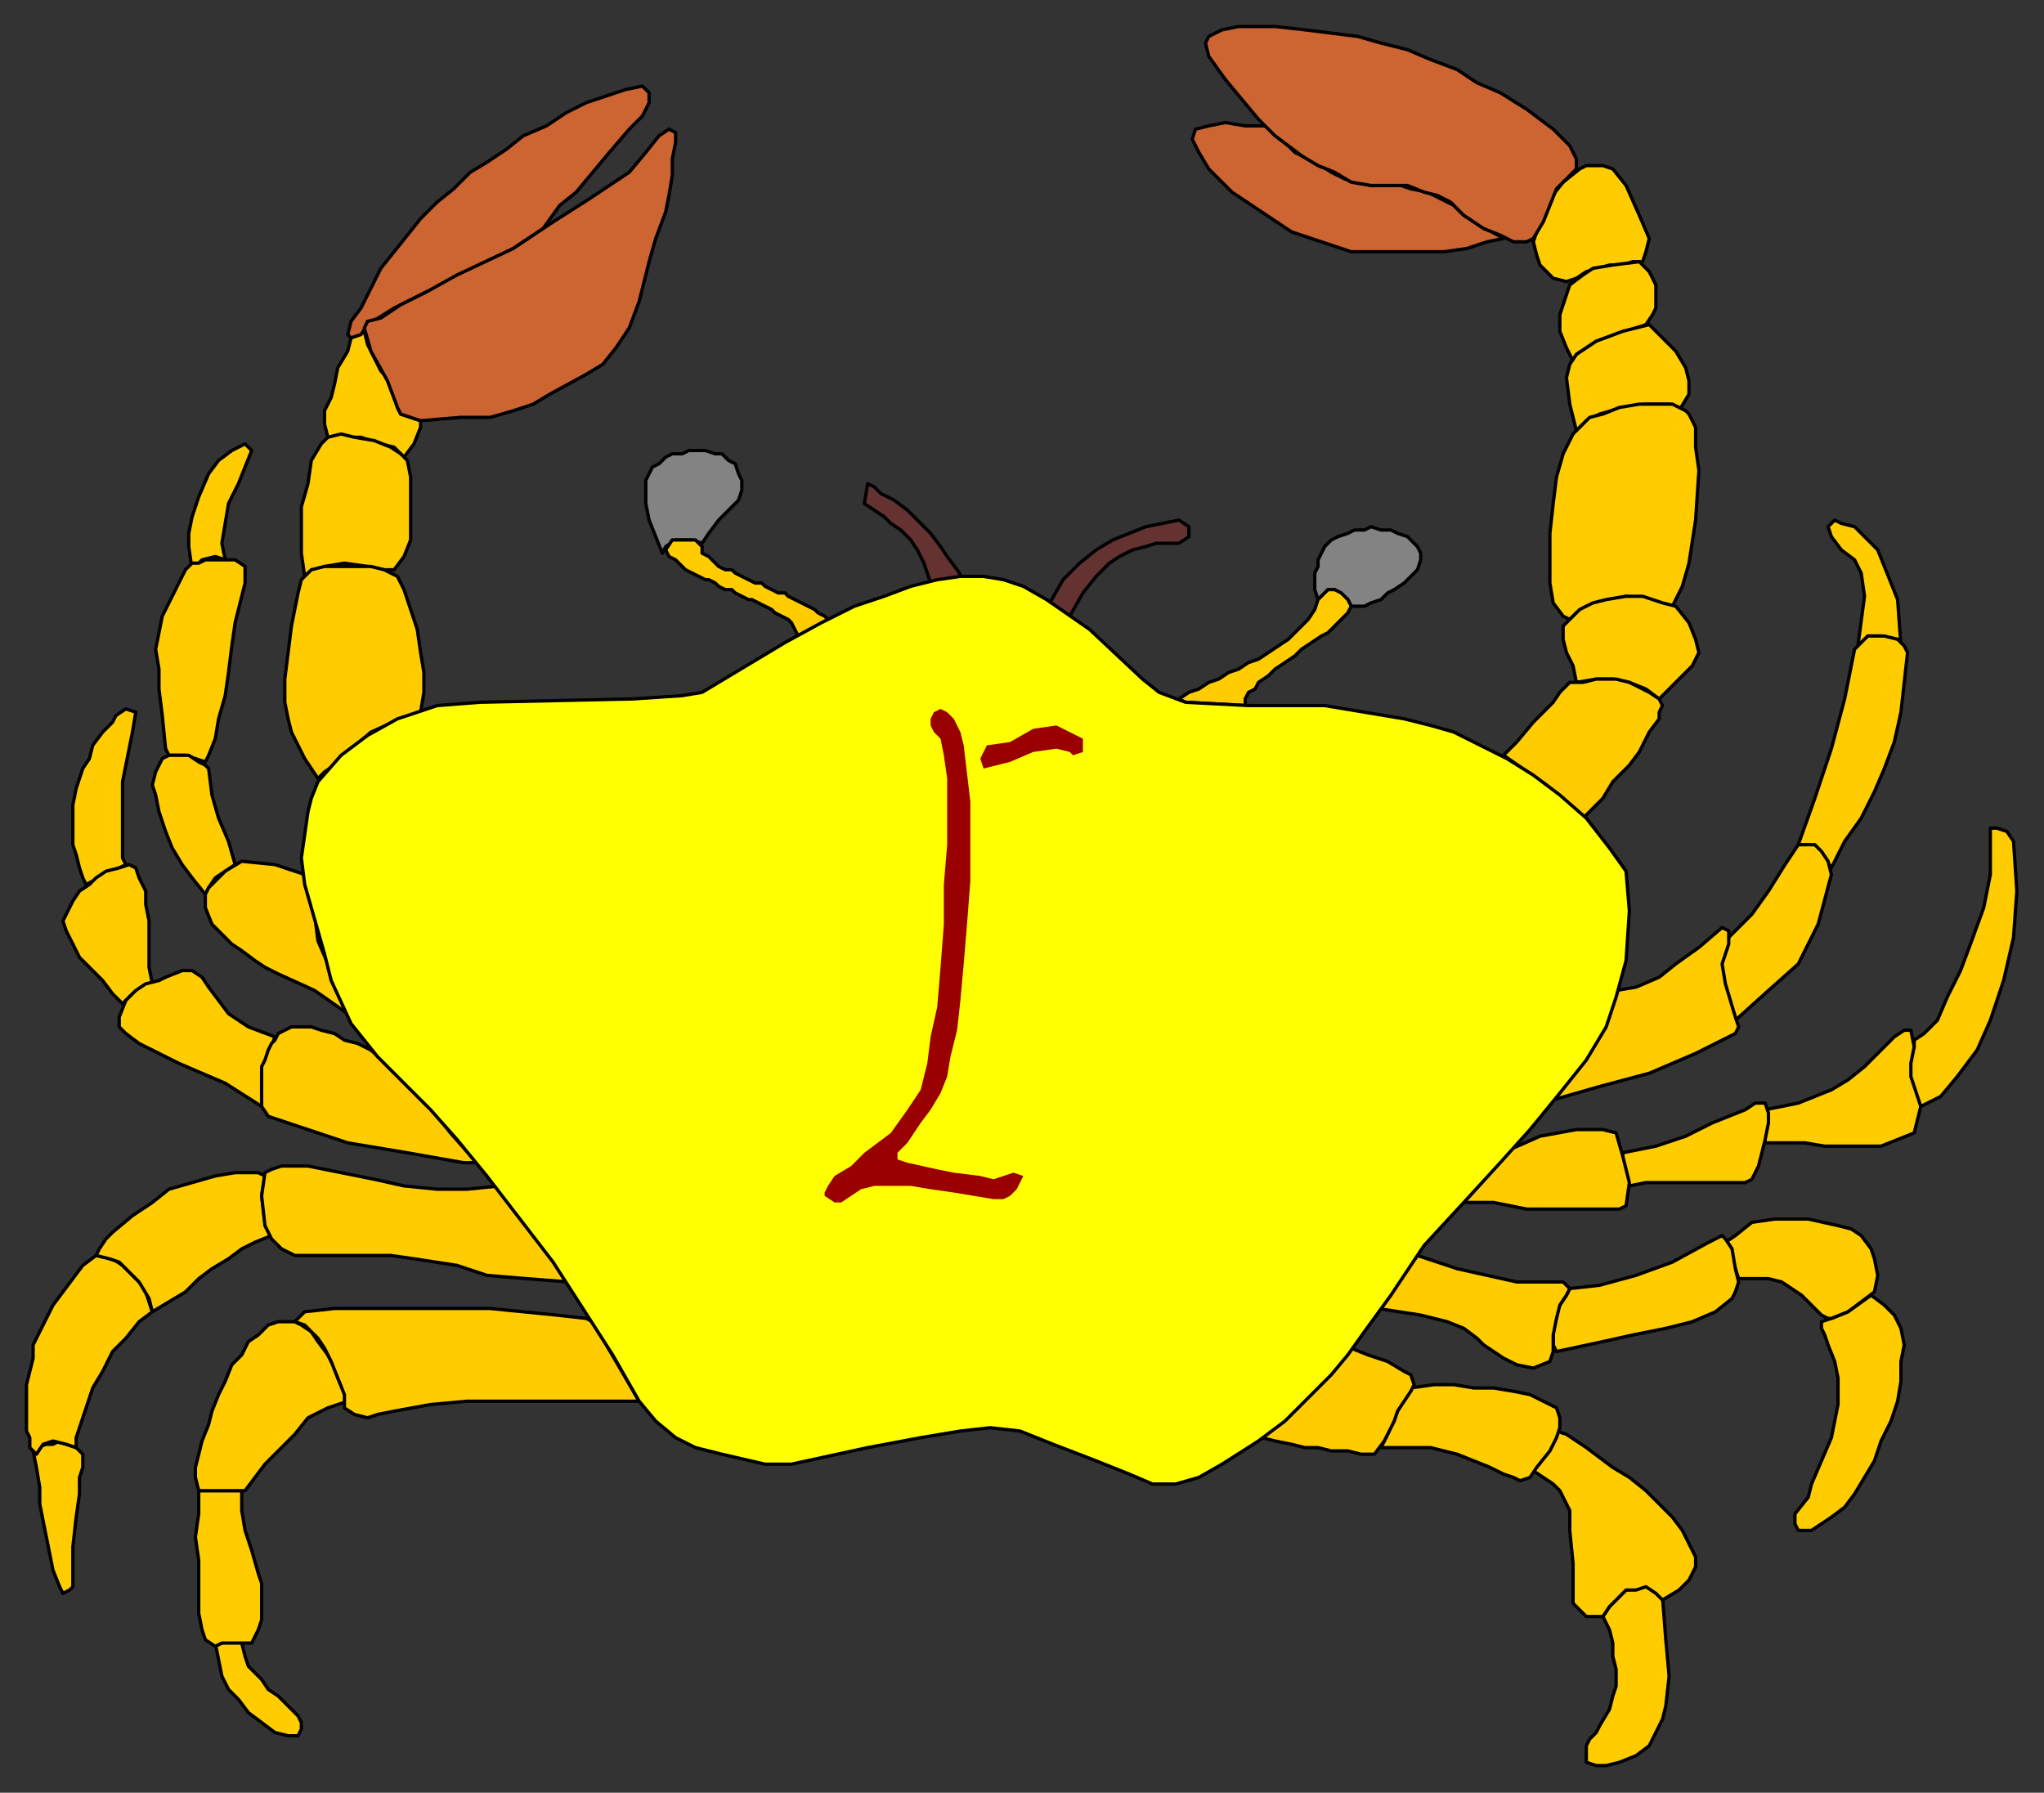 <?xml version="1.0" encoding="UTF-8" standalone="no"?>
<svg
   xmlns:dc="http://purl.org/dc/elements/1.1/"
   xmlns:cc="http://creativecommons.org/ns#"
   xmlns:rdf="http://www.w3.org/1999/02/22-rdf-syntax-ns#"
   xmlns:svg="http://www.w3.org/2000/svg"
   xmlns="http://www.w3.org/2000/svg"
   xmlns:sodipodi="http://sodipodi.sourceforge.net/DTD/sodipodi-0.dtd"
   xmlns:inkscape="http://www.inkscape.org/namespaces/inkscape"
   version="1.0"
   width="130.605mm"
   height="114.551mm"
   id="svg113"
   sodipodi:docname="SEAFD003.WMF">
  <rect width="100%" height="100%" fill="#333333" stroke="none"/>
  <sodipodi:namedview
     pagecolor="#ffffff"
     bordercolor="#666666"
     borderopacity="1"
     objecttolerance="10"
     gridtolerance="10"
     guidetolerance="10"
     inkscape:pageopacity="0"
     inkscape:pageshadow="2"
     inkscape:window-width="640"
     inkscape:window-height="480"
     id="namedview115" />
  <defs
     id="defs3">
    <pattern
       id="WMFhbasepattern"
       patternUnits="userSpaceOnUse"
       width="6"
       height="6"
       x="0"
       y="0" />
  </defs>
  <path
     style="fill:#653232;fill-rule:evenodd;fill-opacity:1;stroke:#000000;stroke-width:0.8px;stroke-linecap:round;stroke-linejoin:round;stroke-miterlimit:4;stroke-dasharray:none;stroke-opacity:1;"
     d="  M 232.736,139.997   L 231.137,137.597   L 228.738,134.398   L 227.138,131.998   L 224.739,128.798   L 222.339,126.398   L 219.14,123.198   L 215.941,120.798   L 212.742,119.198   L 211.142,117.598   L 209.543,116.798   L 208.743,121.598   L 211.142,123.198   L 213.542,124.798   L 215.141,126.398   L 217.541,127.998   L 219.94,130.398   L 221.54,132.798   L 223.139,135.998   L 224.739,140.797   L 232.736,139.997  z "
     id="path5" />
  <path
     style="fill:#653232;fill-rule:evenodd;fill-opacity:1;stroke:#000000;stroke-width:0.8px;stroke-linecap:round;stroke-linejoin:round;stroke-miterlimit:4;stroke-dasharray:none;stroke-opacity:1;"
     d="  M 258.33,148.797   L 261.529,143.197   L 264.728,139.197   L 267.927,135.998   L 270.326,134.398   L 273.525,132.798   L 276.724,131.998   L 279.124,131.198   L 281.523,131.198   L 284.722,131.198   L 287.122,129.598   L 287.122,127.198   L 284.722,125.598   L 280.723,126.398   L 276.724,127.198   L 272.726,128.798   L 268.727,130.398   L 264.728,132.798   L 260.729,135.998   L 256.73,139.997   L 253.531,145.597   L 258.33,148.797  z "
     id="path7" />
  <path
     style="fill:#838383;fill-rule:evenodd;fill-opacity:1;stroke:#000000;stroke-width:0.8px;stroke-linecap:round;stroke-linejoin:round;stroke-miterlimit:4;stroke-dasharray:none;stroke-opacity:1;"
     d="  M 179.151,115.998   L 178.351,114.398   L 177.552,111.998   L 175.952,111.198   L 174.352,109.598   L 172.753,109.598   L 170.354,108.798   L 168.754,108.798   L 166.355,108.798   L 164.755,109.598   L 162.356,109.598   L 160.756,110.398   L 159.157,111.998   L 157.557,112.798   L 155.957,115.998   L 155.957,116.798   L 155.957,121.598   L 156.757,125.598   L 158.357,129.598   L 159.956,133.598   L 160.756,131.998   L 163.155,130.398   L 164.755,130.398   L 166.355,130.398   L 167.154,130.398   L 169.554,131.198   L 171.153,128.798   L 173.553,125.598   L 175.152,123.998   L 176.752,122.398   L 178.351,120.798   L 179.151,118.398   L 179.151,115.998  z "
     id="path9" />
  <path
     style="fill:#838383;fill-rule:evenodd;fill-opacity:1;stroke:#000000;stroke-width:0.8px;stroke-linecap:round;stroke-linejoin:round;stroke-miterlimit:4;stroke-dasharray:none;stroke-opacity:1;"
     d="  M 326.311,146.397   L 325.511,144.797   L 323.112,143.197   L 322.312,142.397   L 320.712,142.397   L 318.313,144.797   L 317.513,142.397   L 317.513,140.797   L 317.513,139.997   L 317.513,138.397   L 318.313,136.798   L 318.313,135.198   L 319.113,133.598   L 319.913,131.998   L 321.512,130.398   L 323.112,129.598   L 325.511,128.798   L 327.111,127.998   L 329.51,127.998   L 331.11,127.198   L 333.509,127.998   L 335.908,127.998   L 337.508,128.798   L 339.907,129.598   L 340.707,130.398   L 342.307,131.998   L 343.106,133.598   L 343.106,135.198   L 342.307,137.597   L 340.707,139.197   L 339.107,140.797   L 336.708,142.397   L 335.109,143.197   L 333.509,144.797   L 331.11,145.597   L 329.51,146.397   L 327.911,146.397   L 326.311,146.397  z "
     id="path11" />
  <path
     style="fill:#ffcc00;fill-rule:evenodd;fill-opacity:1;stroke:#000000;stroke-width:0.8px;stroke-linecap:round;stroke-linejoin:round;stroke-miterlimit:4;stroke-dasharray:none;stroke-opacity:1;"
     d="  M 200.745,150.397   L 199.146,148.797   L 197.546,147.997   L 196.746,147.197   L 195.147,146.397   L 193.547,145.597   L 191.948,144.797   L 190.348,143.997   L 189.548,143.197   L 187.949,143.197   L 186.349,142.397   L 184.75,141.597   L 183.95,140.797   L 182.35,140.797   L 180.751,139.997   L 179.151,139.197   L 177.552,138.397   L 176.752,137.597   L 175.152,137.597   L 173.553,136.798   L 172.753,135.998   L 171.153,134.398   L 169.554,133.598   L 169.554,131.998   L 167.954,130.398   L 165.555,130.398   L 162.356,130.398   L 160.756,132.798   L 161.556,134.398   L 163.155,135.198   L 163.955,135.998   L 165.555,137.597   L 167.154,138.397   L 168.754,139.197   L 170.354,139.997   L 171.153,139.997   L 172.753,140.797   L 173.553,141.597   L 175.152,142.397   L 176.752,142.397   L 177.552,143.197   L 179.151,143.997   L 180.751,144.797   L 181.55,144.797   L 183.15,145.597   L 184.75,146.397   L 186.349,147.197   L 187.149,147.997   L 188.749,148.797   L 190.348,149.597   L 191.148,150.397   L 191.948,151.997   L 192.747,153.597   L 200.745,150.397  z "
     id="path13" />
  <path
     style="fill:#ffcc00;fill-rule:evenodd;fill-opacity:1;stroke:#000000;stroke-width:0.8px;stroke-linecap:round;stroke-linejoin:round;stroke-miterlimit:4;stroke-dasharray:none;stroke-opacity:1;"
     d="  M 284.722,168.797   L 286.322,169.597   L 300.718,170.397   L 300.718,168.797   L 301.518,167.197   L 303.117,166.397   L 303.917,164.797   L 306.316,163.197   L 307.916,161.597   L 310.315,159.997   L 312.715,158.397   L 314.314,156.797   L 316.714,155.197   L 319.113,153.597   L 320.712,152.797   L 322.312,151.197   L 323.912,149.597   L 325.511,147.997   L 326.311,146.397   L 325.511,144.797   L 323.912,143.197   L 322.312,142.397   L 320.712,142.397   L 319.913,143.197   L 318.313,144.797   L 317.513,147.197   L 315.914,149.597   L 314.314,151.197   L 312.715,152.797   L 311.115,154.397   L 308.716,155.997   L 306.316,157.597   L 303.917,159.197   L 301.518,159.997   L 299.118,161.597   L 296.719,162.397   L 294.32,163.997   L 291.92,164.797   L 289.521,166.397   L 287.122,167.197   L 284.722,168.797  z "
     id="path15" />
  <path
     style="fill:#ffcc00;fill-rule:evenodd;fill-opacity:1;stroke:#000000;stroke-width:0.8px;stroke-linecap:round;stroke-linejoin:round;stroke-miterlimit:4;stroke-dasharray:none;stroke-opacity:1;"
     d="  M 84.777,81.599   L 83.977,84.798   L 81.578,88.798   L 80.778,92.798   L 79.978,95.998   L 78.379,99.198   L 78.379,102.398   L 79.178,105.598   L 82.378,105.598   L 87.176,105.598   L 91.975,107.198   L 95.174,107.998   L 97.573,110.398   L 99.973,107.198   L 101.572,103.198   L 101.572,101.598   L 99.173,100.798   L 96.774,99.998   L 95.974,98.398   L 95.174,95.198   L 94.374,91.998   L 91.975,89.598   L 90.375,86.398   L 88.776,83.198   L 87.976,79.999   L 84.777,81.599  z "
     id="path17" />
  <path
     style="fill:#ffcc00;fill-rule:evenodd;fill-opacity:1;stroke:#000000;stroke-width:0.8px;stroke-linecap:round;stroke-linejoin:round;stroke-miterlimit:4;stroke-dasharray:none;stroke-opacity:1;"
     d="  M 79.178,105.598   L 77.579,107.198   L 75.179,111.198   L 74.38,116.798   L 72.78,122.398   L 72.78,127.998   L 72.78,133.598   L 73.58,139.197   L 75.979,137.597   L 78.379,136.798   L 83.177,135.998   L 88.776,136.798   L 92.775,137.597   L 95.174,137.597   L 97.573,134.398   L 99.173,130.398   L 99.173,127.998   L 99.173,127.198   L 99.173,125.598   L 99.173,119.998   L 99.173,115.198   L 98.373,111.198   L 96.774,109.598   L 94.374,107.998   L 90.375,106.398   L 85.577,105.598   L 82.378,104.798   L 79.178,105.598  z "
     id="path19" />
  <path
     style="fill:#ffcc00;fill-rule:evenodd;fill-opacity:1;stroke:#000000;stroke-width:0.8px;stroke-linecap:round;stroke-linejoin:round;stroke-miterlimit:4;stroke-dasharray:none;stroke-opacity:1;"
     d="  M 72.78,139.997   L 71.98,143.197   L 70.381,151.197   L 69.581,157.597   L 68.781,163.997   L 68.781,166.397   L 68.781,169.597   L 69.581,173.597   L 70.381,176.797   L 71.181,178.397   L 73.58,183.197   L 76.779,187.997   L 78.379,186.397   L 80.778,184.797   L 83.177,182.397   L 89.576,176.797   L 96.774,173.597   L 101.572,171.997   L 102.372,167.197   L 102.372,162.397   L 101.572,157.597   L 100.772,151.997   L 99.173,147.197   L 97.573,142.397   L 95.974,139.197   L 92.775,137.597   L 89.576,136.798   L 83.977,136.798   L 81.578,136.798   L 78.379,136.798   L 75.179,137.597   L 72.78,139.997  z "
     id="path21" />
  <path
     style="fill:#cc6532;fill-rule:evenodd;fill-opacity:1;stroke:#000000;stroke-width:0.8px;stroke-linecap:round;stroke-linejoin:round;stroke-miterlimit:4;stroke-dasharray:none;stroke-opacity:1;"
     d="  M 156.757,24.8   L 156.757,22.4   L 155.158,20.8   L 151.159,21.6   L 146.36,23.2   L 141.561,24.8   L 136.763,27.2   L 131.964,30.399   L 126.366,32.799   L 122.367,35.999   L 117.568,39.199   L 113.569,41.599   L 109.57,45.599   L 105.571,48.799   L 101.572,52.799   L 98.373,56.799   L 95.174,60.799   L 91.975,64.799   L 89.576,69.599   L 87.176,74.399   L 84.777,77.599   L 83.977,80.799   L 84.777,81.599   L 87.176,80.799   L 88.776,78.399   L 95.174,74.399   L 103.172,70.399   L 110.37,67.199   L 123.966,59.999   L 131.164,55.199   L 135.163,49.599   L 139.162,46.399   L 147.16,36.799   L 151.959,31.199   L 155.158,27.999   L 156.757,24.8  z "
     id="path23" />
  <path
     style="fill:#cc6532;fill-rule:evenodd;fill-opacity:1;stroke:#000000;stroke-width:0.8px;stroke-linecap:round;stroke-linejoin:round;stroke-miterlimit:4;stroke-dasharray:none;stroke-opacity:1;"
     d="  M 163.155,31.999   L 161.556,31.199   L 159.157,32.799   L 155.957,36.799   L 151.959,41.599   L 142.361,47.999   L 133.564,53.599   L 123.966,59.999   L 110.37,66.399   L 103.172,70.399   L 96.774,73.599   L 91.975,76.799   L 88.776,77.599   L 87.976,79.199   L 89.576,84.798   L 93.574,91.998   L 95.974,98.398   L 96.774,99.998   L 99.173,100.798   L 101.572,101.598   L 111.17,100.798   L 118.368,100.798   L 123.966,99.198   L 128.765,97.598   L 132.764,95.198   L 141.561,90.398   L 145.56,87.998   L 148.759,83.998   L 151.959,79.199   L 154.358,72.799   L 156.757,63.199   L 158.357,57.599   L 160.756,51.199   L 161.556,47.199   L 162.356,42.399   L 162.356,38.399   L 163.155,34.399   L 163.155,31.999  z "
     id="path25" />
  <path
     style="fill:#ffcc00;fill-rule:evenodd;fill-opacity:1;stroke:#000000;stroke-width:0.8px;stroke-linecap:round;stroke-linejoin:round;stroke-miterlimit:4;stroke-dasharray:none;stroke-opacity:1;"
     d="  M 46.387,137.597   L 45.588,131.998   L 45.588,128.798   L 46.387,124.798   L 47.987,119.998   L 50.386,114.398   L 52.786,111.198   L 55.985,108.798   L 57.584,107.998   L 59.184,107.198   L 60.783,108.798   L 59.184,112.798   L 57.584,116.798   L 55.185,121.598   L 54.385,126.398   L 53.585,131.198   L 54.385,135.198   L 51.986,134.398   L 48.787,135.198   L 46.387,137.597  z "
     id="path27" />
  <path
     style="fill:#ffcc00;fill-rule:evenodd;fill-opacity:1;stroke:#000000;stroke-width:0.8px;stroke-linecap:round;stroke-linejoin:round;stroke-miterlimit:4;stroke-dasharray:none;stroke-opacity:1;"
     d="  M 49.586,183.997   L 50.386,182.397   L 51.986,178.397   L 52.786,173.597   L 54.385,167.997   L 55.185,162.397   L 55.985,155.997   L 56.785,150.397   L 59.184,140.797   L 59.184,139.197   L 59.184,136.798   L 56.785,135.198   L 55.185,135.198   L 53.585,135.198   L 51.186,135.198   L 49.586,135.198   L 47.987,135.998   L 46.387,135.998   L 44.788,137.597   L 43.988,139.197   L 41.589,143.997   L 39.189,148.797   L 38.39,152.797   L 37.59,156.797   L 38.39,161.597   L 38.39,166.397   L 39.189,172.797   L 39.989,180.797   L 40.789,182.397   L 42.388,182.397   L 44.788,182.397   L 47.187,183.197   L 49.586,183.997  z "
     id="path29" />
  <path
     style="fill:#ffcc00;fill-rule:evenodd;fill-opacity:1;stroke:#000000;stroke-width:0.8px;stroke-linecap:round;stroke-linejoin:round;stroke-miterlimit:4;stroke-dasharray:none;stroke-opacity:1;"
     d="  M 39.189,183.197   L 37.59,186.397   L 36.79,189.597   L 37.59,191.996   L 38.39,195.996   L 39.989,200.796   L 41.589,204.796   L 43.988,208.796   L 46.387,211.996   L 49.586,215.996   L 50.386,214.396   L 51.986,211.996   L 54.385,210.396   L 56.785,208.796   L 55.185,203.196   L 52.786,197.596   L 51.186,191.996   L 50.386,185.597   L 49.586,184.797   L 47.987,183.997   L 45.588,182.397   L 42.388,182.397   L 40.789,182.397   L 39.189,183.197  z "
     id="path31" />
  <path
     style="fill:#ffcc00;fill-rule:evenodd;fill-opacity:1;stroke:#000000;stroke-width:0.8px;stroke-linecap:round;stroke-linejoin:round;stroke-miterlimit:4;stroke-dasharray:none;stroke-opacity:1;"
     d="  M 74.38,215.196   L 73.58,211.196   L 71.181,210.396   L 66.382,208.796   L 58.384,207.996   L 54.385,210.396   L 51.986,212.796   L 50.386,214.396   L 49.586,215.996   L 49.586,217.596   L 49.586,219.196   L 51.186,223.196   L 53.585,225.596   L 55.985,227.996   L 58.384,229.596   L 61.583,231.996   L 63.983,233.596   L 67.182,235.196   L 75.979,239.196   L 83.977,244.796   L 81.578,239.196   L 79.178,232.796   L 76.779,227.196   L 75.979,220.796   L 74.38,215.196  z "
     id="path33" />
  <path
     style="fill:#ffcc00;fill-rule:evenodd;fill-opacity:1;stroke:#000000;stroke-width:0.8px;stroke-linecap:round;stroke-linejoin:round;stroke-miterlimit:4;stroke-dasharray:none;stroke-opacity:1;"
     d="  M 32.791,171.997   L 30.392,171.197   L 27.992,172.797   L 27.193,174.397   L 24.793,176.797   L 22.394,179.997   L 21.594,183.197   L 19.995,185.597   L 18.395,190.397   L 17.595,194.396   L 17.595,197.596   L 17.595,200.796   L 17.595,203.996   L 18.395,206.396   L 19.195,209.596   L 19.995,211.996   L 20.794,213.596   L 22.394,212.796   L 24.793,211.196   L 28.792,209.596   L 30.392,208.796   L 29.592,207.196   L 29.592,204.796   L 29.592,200.796   L 29.592,196.796   L 29.592,192.796   L 29.592,188.797   L 30.392,184.797   L 31.191,180.797   L 31.991,176.797   L 32.791,171.997  z "
     id="path35" />
  <path
     style="fill:#ffcc00;fill-rule:evenodd;fill-opacity:1;stroke:#000000;stroke-width:0.8px;stroke-linecap:round;stroke-linejoin:round;stroke-miterlimit:4;stroke-dasharray:none;stroke-opacity:1;"
     d="  M 36.79,237.596   L 35.99,233.596   L 35.99,230.396   L 35.99,226.396   L 35.99,222.396   L 35.19,218.396   L 35.19,215.196   L 33.591,211.996   L 32.791,209.596   L 31.191,208.796   L 28.792,209.596   L 25.593,210.396   L 23.194,211.996   L 21.594,213.596   L 19.195,215.196   L 17.595,217.596   L 15.996,220.796   L 15.196,222.396   L 15.996,224.796   L 17.595,227.996   L 19.195,231.196   L 21.594,233.596   L 24.793,236.796   L 27.193,239.996   L 29.592,242.396   L 31.991,239.996   L 36.79,237.596  z "
     id="path37" />
  <path
     style="fill:#ffcc00;fill-rule:evenodd;fill-opacity:1;stroke:#000000;stroke-width:0.8px;stroke-linecap:round;stroke-linejoin:round;stroke-miterlimit:4;stroke-dasharray:none;stroke-opacity:1;"
     d="  M 66.382,250.395   L 59.984,247.995   L 55.185,244.796   L 52.786,241.596   L 50.386,238.396   L 48.787,235.996   L 46.387,234.396   L 43.988,234.396   L 39.989,235.996   L 38.39,236.796   L 35.19,237.596   L 32.791,239.196   L 30.392,241.596   L 28.792,245.596   L 28.792,247.995   L 30.392,249.595   L 33.591,251.995   L 43.188,256.795   L 54.385,261.595   L 63.183,267.195   L 63.183,263.995   L 63.183,261.595   L 63.183,259.995   L 63.983,257.595   L 64.782,255.195   L 65.582,252.795   L 66.382,250.395  z "
     id="path39" />
  <path
     style="fill:#ffcc00;fill-rule:evenodd;fill-opacity:1;stroke:#000000;stroke-width:0.8px;stroke-linecap:round;stroke-linejoin:round;stroke-miterlimit:4;stroke-dasharray:none;stroke-opacity:1;"
     d="  M 71.98,247.995   L 75.179,247.995   L 77.579,248.795   L 80.778,249.595   L 83.177,251.195   L 86.376,251.995   L 87.976,252.795   L 89.576,253.595   L 96.774,259.995   L 103.172,266.395   L 108.77,273.595   L 115.169,280.795   L 111.969,280.795   L 98.373,278.395   L 83.977,275.995   L 71.98,271.995   L 64.782,269.595   L 63.183,267.195   L 63.183,263.995   L 63.183,257.595   L 63.983,255.995   L 64.782,253.595   L 65.582,251.995   L 66.382,251.195   L 67.182,249.595   L 68.781,248.795   L 70.381,247.995   L 71.98,247.995  z "
     id="path41" />
  <path
     style="fill:#ffcc00;fill-rule:evenodd;fill-opacity:1;stroke:#000000;stroke-width:0.8px;stroke-linecap:round;stroke-linejoin:round;stroke-miterlimit:4;stroke-dasharray:none;stroke-opacity:1;"
     d="  M 7.998,350.394   L 8.798,354.394   L 9.597,359.193   L 9.597,363.193   L 10.397,367.193   L 11.197,371.193   L 11.997,375.193   L 12.797,379.193   L 14.396,383.193   L 15.196,384.793   L 16.795,383.993   L 17.595,383.193   L 17.595,373.593   L 18.395,366.393   L 19.195,360.793   L 19.195,356.793   L 19.995,354.394   L 19.995,352.794   L 19.995,351.194   L 18.395,349.594   L 15.996,348.794   L 14.396,347.994   L 12.797,348.794   L 11.197,348.794   L 8.798,349.594   L 7.998,350.394  z "
     id="path43" />
  <path
     style="fill:#ffcc00;fill-rule:evenodd;fill-opacity:1;stroke:#000000;stroke-width:0.8px;stroke-linecap:round;stroke-linejoin:round;stroke-miterlimit:4;stroke-dasharray:none;stroke-opacity:1;"
     d="  M 23.194,303.194   L 25.593,303.194   L 27.193,303.994   L 29.592,305.594   L 31.191,307.194   L 34.391,310.394   L 35.19,311.994   L 35.99,314.394   L 36.79,316.794   L 33.591,319.194   L 30.392,323.194   L 27.193,326.394   L 24.793,331.194   L 22.394,335.194   L 20.794,339.994   L 19.195,344.794   L 18.395,347.194   L 18.395,349.594   L 15.996,348.794   L 12.797,347.994   L 10.397,348.794   L 8.798,351.194   L 7.198,349.594   L 7.198,347.194   L 6.398,345.594   L 6.398,343.194   L 6.398,339.994   L 6.398,337.594   L 6.398,334.394   L 7.198,331.194   L 7.998,327.994   L 7.998,324.794   L 9.597,321.594   L 11.197,318.394   L 12.797,315.194   L 15.196,311.994   L 17.595,308.794   L 19.995,305.594   L 23.194,303.194  z "
     id="path45" />
  <path
     style="fill:#ffcc00;fill-rule:evenodd;fill-opacity:1;stroke:#000000;stroke-width:0.8px;stroke-linecap:round;stroke-linejoin:round;stroke-miterlimit:4;stroke-dasharray:none;stroke-opacity:1;"
     d="  M 63.983,283.995   L 62.383,283.195   L 56.785,283.195   L 51.986,283.995   L 46.387,285.595   L 40.789,287.195   L 36.79,290.395   L 31.991,293.595   L 27.193,297.595   L 25.593,299.195   L 23.993,301.594   L 23.194,303.194   L 26.393,303.994   L 28.792,304.794   L 31.191,307.194   L 33.591,309.594   L 35.99,313.594   L 36.79,316.794   L 40.789,314.394   L 44.788,311.994   L 47.987,308.794   L 51.186,306.394   L 55.185,303.994   L 58.384,301.594   L 61.583,299.995   L 65.582,298.395   L 63.983,295.195   L 63.183,288.795   L 63.983,283.995  z "
     id="path47" />
  <path
     style="fill:#ffcc00;fill-rule:evenodd;fill-opacity:1;stroke:#000000;stroke-width:0.8px;stroke-linecap:round;stroke-linejoin:round;stroke-miterlimit:4;stroke-dasharray:none;stroke-opacity:1;"
     d="  M 126.366,293.595   L 120.767,286.395   L 112.769,287.195   L 105.571,287.195   L 97.573,286.395   L 90.375,284.795   L 74.38,281.595   L 67.981,281.595   L 65.582,282.395   L 63.983,283.195   L 63.183,288.795   L 63.983,295.995   L 65.582,299.195   L 67.981,301.594   L 71.181,303.194   L 81.578,303.194   L 89.576,303.194   L 94.374,303.194   L 99.973,303.994   L 110.37,305.594   L 117.568,307.994   L 127.165,308.794   L 137.562,309.594   L 126.366,293.595  z "
     id="path49" />
  <path
     style="fill:#ffcc00;fill-rule:evenodd;fill-opacity:1;stroke:#000000;stroke-width:0.8px;stroke-linecap:round;stroke-linejoin:round;stroke-miterlimit:4;stroke-dasharray:none;stroke-opacity:1;"
     d="  M 58.384,396.793   L 59.184,399.993   L 59.984,402.393   L 61.583,403.993   L 63.183,405.593   L 64.782,407.993   L 67.182,409.592   L 69.581,411.992   L 71.98,414.392   L 72.78,415.992   L 72.78,417.592   L 71.98,419.192   L 69.581,419.192   L 66.382,418.392   L 63.183,415.992   L 59.984,413.592   L 57.584,410.392   L 55.185,407.993   L 53.585,404.793   L 52.786,400.793   L 51.986,396.793   L 53.585,396.793   L 55.185,395.993   L 57.584,395.993   L 58.384,396.793  z "
     id="path51" />
  <path
     style="fill:#ffcc00;fill-rule:evenodd;fill-opacity:1;stroke:#000000;stroke-width:0.8px;stroke-linecap:round;stroke-linejoin:round;stroke-miterlimit:4;stroke-dasharray:none;stroke-opacity:1;"
     d="  M 58.384,359.993   L 58.384,364.793   L 59.184,369.593   L 60.783,374.393   L 62.383,379.993   L 63.183,382.393   L 63.183,384.793   L 63.183,387.193   L 63.183,389.593   L 63.183,391.193   L 62.383,393.593   L 61.583,395.193   L 60.783,396.793   L 57.584,396.793   L 55.985,396.793   L 53.585,396.793   L 51.986,397.593   L 49.586,395.993   L 48.787,393.593   L 47.987,389.593   L 47.987,383.993   L 47.987,376.793   L 47.187,371.193   L 47.987,365.593   L 47.987,359.993   L 53.585,359.993   L 58.384,359.993  z "
     id="path53" />
  <path
     style="fill:#ffcc00;fill-rule:evenodd;fill-opacity:1;stroke:#000000;stroke-width:0.8px;stroke-linecap:round;stroke-linejoin:round;stroke-miterlimit:4;stroke-dasharray:none;stroke-opacity:1;"
     d="  M 71.181,319.194   L 72.78,319.994   L 75.179,321.594   L 76.779,323.994   L 79.178,327.194   L 80.778,330.394   L 81.578,332.794   L 83.177,335.994   L 83.977,338.394   L 79.178,339.994   L 74.38,342.394   L 71.181,346.394   L 67.182,350.394   L 63.983,353.594   L 61.583,356.793   L 59.184,359.993   L 52.786,359.993   L 49.586,359.993   L 47.987,359.993   L 47.187,356.793   L 47.187,354.394   L 47.987,351.194   L 48.787,347.994   L 50.386,343.994   L 51.186,340.794   L 52.786,336.794   L 54.385,333.594   L 55.985,329.594   L 58.384,327.194   L 59.984,323.994   L 62.383,322.394   L 64.782,319.994   L 67.182,319.194   L 68.781,319.194   L 71.181,319.194  z "
     id="path55" />
  <path
     style="fill:#ffcc00;fill-rule:evenodd;fill-opacity:1;stroke:#000000;stroke-width:0.8px;stroke-linecap:round;stroke-linejoin:round;stroke-miterlimit:4;stroke-dasharray:none;stroke-opacity:1;"
     d="  M 143.161,319.194   L 141.561,318.394   L 134.363,317.594   L 126.366,316.794   L 118.368,315.994   L 109.57,315.994   L 99.973,315.994   L 91.175,315.994   L 80.778,315.994   L 73.58,316.794   L 71.98,318.394   L 71.181,319.194   L 73.58,319.994   L 75.179,321.594   L 76.779,323.194   L 78.379,325.594   L 79.978,328.794   L 81.578,332.794   L 83.177,336.794   L 83.177,339.994   L 85.577,341.594   L 88.776,342.394   L 91.175,341.594   L 95.174,340.794   L 103.972,339.194   L 112.769,338.394   L 122.367,338.394   L 131.164,338.394   L 139.162,338.394   L 147.16,338.394   L 154.358,338.394   L 143.161,319.194  z "
     id="path57" />
  <path
     style="fill:#ffcc00;fill-rule:evenodd;fill-opacity:1;stroke:#000000;stroke-width:0.8px;stroke-linecap:round;stroke-linejoin:round;stroke-miterlimit:4;stroke-dasharray:none;stroke-opacity:1;"
     d="  M 401.49,385.593   L 402.29,395.993   L 403.09,404.793   L 402.29,411.992   L 401.49,415.192   L 399.891,418.392   L 398.291,421.592   L 395.092,423.992   L 391.093,425.592   L 387.894,426.392   L 385.495,426.392   L 383.095,425.592   L 383.095,423.992   L 383.095,421.592   L 383.895,419.992   L 385.495,418.392   L 386.295,416.792   L 388.694,412.792   L 389.494,409.592   L 390.293,407.193   L 390.293,403.193   L 389.494,399.993   L 389.494,396.793   L 388.694,393.593   L 387.094,390.393   L 388.694,387.993   L 390.293,386.393   L 392.693,383.993   L 395.892,383.193   L 397.492,383.193   L 399.091,383.993   L 401.49,385.593  z "
     id="path59" />
  <path
     style="fill:#ffcc00;fill-rule:evenodd;fill-opacity:1;stroke:#000000;stroke-width:0.8px;stroke-linecap:round;stroke-linejoin:round;stroke-miterlimit:4;stroke-dasharray:none;stroke-opacity:1;"
     d="  M 372.698,351.994   L 375.098,348.794   L 375.897,345.594   L 378.297,346.394   L 380.696,347.994   L 383.095,349.594   L 386.295,351.994   L 389.494,354.394   L 393.493,356.793   L 397.492,359.993   L 400.691,363.193   L 403.89,366.393   L 406.289,369.593   L 407.889,372.793   L 409.488,375.993   L 409.488,378.393   L 407.889,381.593   L 405.489,383.993   L 401.49,386.393   L 399.891,384.793   L 397.492,383.193   L 395.092,383.993   L 392.693,383.993   L 391.093,385.593   L 389.494,387.193   L 388.694,387.993   L 387.094,390.393   L 385.495,390.393   L 383.095,390.393   L 381.496,388.793   L 379.896,387.193   L 379.896,384.793   L 379.896,377.593   L 379.097,369.593   L 379.097,364.793   L 377.497,361.593   L 376.697,359.993   L 375.098,358.393   L 370.299,355.193   L 372.698,351.994  z "
     id="path61" />
  <path
     style="fill:#ffcc00;fill-rule:evenodd;fill-opacity:1;stroke:#000000;stroke-width:0.8px;stroke-linecap:round;stroke-linejoin:round;stroke-miterlimit:4;stroke-dasharray:none;stroke-opacity:1;"
     d="  M 375.897,339.994   L 376.697,342.394   L 376.697,344.794   L 375.897,347.194   L 374.298,350.394   L 371.099,354.394   L 369.499,356.793   L 367.1,357.593   L 365.5,356.793   L 363.101,355.993   L 359.902,354.394   L 351.904,351.194   L 345.506,349.594   L 333.509,349.594   L 335.109,346.394   L 336.708,342.394   L 339.107,337.594   L 340.707,335.194   L 346.305,334.394   L 351.104,334.394   L 355.903,335.194   L 360.702,335.194   L 365.5,335.994   L 369.499,336.794   L 372.698,338.394   L 375.897,339.994  z "
     id="path63" />
  <path
     style="fill:#ffcc00;fill-rule:evenodd;fill-opacity:1;stroke:#000000;stroke-width:0.8px;stroke-linecap:round;stroke-linejoin:round;stroke-miterlimit:4;stroke-dasharray:none;stroke-opacity:1;"
     d="  M 304.717,347.194   L 307.916,347.994   L 311.915,348.794   L 315.114,349.594   L 318.313,349.594   L 321.512,350.394   L 325.511,350.394   L 328.71,351.194   L 331.909,351.194   L 334.309,347.994   L 336.708,343.194   L 337.508,340.794   L 339.107,338.394   L 340.707,335.994   L 341.507,334.394   L 340.707,331.994   L 339.107,331.194   L 335.109,328.794   L 330.31,327.194   L 326.311,325.594   L 323.912,327.994   L 321.512,331.194   L 319.113,333.594   L 315.914,336.794   L 313.514,339.994   L 310.315,342.394   L 307.916,344.794   L 304.717,347.194  z "
     id="path65" />
  <path
     style="fill:#ffcc00;fill-rule:evenodd;fill-opacity:1;stroke:#000000;stroke-width:0.8px;stroke-linecap:round;stroke-linejoin:round;stroke-miterlimit:4;stroke-dasharray:none;stroke-opacity:1;"
     d="  M 439.88,319.194   L 442.279,318.394   L 446.278,316.794   L 451.877,312.794   L 455.076,315.194   L 457.475,317.594   L 459.075,320.794   L 459.875,324.794   L 459.075,328.794   L 459.075,333.594   L 458.275,338.394   L 456.675,343.194   L 454.276,347.994   L 452.676,352.794   L 450.277,356.793   L 447.878,360.793   L 445.478,363.993   L 442.279,366.393   L 439.88,367.993   L 437.481,369.593   L 434.281,369.593   L 433.482,367.993   L 433.482,365.593   L 436.681,361.593   L 437.481,358.393   L 439.88,352.794   L 442.279,347.194   L 443.879,339.194   L 443.879,332.794   L 443.079,328.794   L 441.48,324.794   L 440.68,322.394   L 439.88,320.794   L 439.88,319.194  z "
     id="path67" />
  <path
     style="fill:#ffcc00;fill-rule:evenodd;fill-opacity:1;stroke:#000000;stroke-width:0.8px;stroke-linecap:round;stroke-linejoin:round;stroke-miterlimit:4;stroke-dasharray:none;stroke-opacity:1;"
     d="  M 416.686,299.995   L 419.086,298.395   L 423.085,295.195   L 428.683,294.395   L 433.482,294.395   L 436.681,294.395   L 443.879,295.995   L 447.078,296.795   L 449.477,298.395   L 451.877,301.594   L 452.676,303.994   L 453.476,307.994   L 452.676,311.994   L 449.477,314.394   L 446.278,316.794   L 442.279,318.394   L 441.48,318.394   L 439.88,317.594   L 438.28,315.994   L 436.681,314.394   L 435.081,312.794   L 432.682,311.194   L 430.283,309.594   L 427.083,308.794   L 423.884,308.794   L 419.885,308.794   L 419.086,306.394   L 418.286,303.194   L 416.686,299.995  z "
     id="path69" />
  <path
     style="fill:#ffcc00;fill-rule:evenodd;fill-opacity:1;stroke:#000000;stroke-width:0.8px;stroke-linecap:round;stroke-linejoin:round;stroke-miterlimit:4;stroke-dasharray:none;stroke-opacity:1;"
     d="  M 412.687,299.995   L 414.287,299.195   L 415.887,298.395   L 416.686,299.195   L 418.286,301.594   L 419.086,306.394   L 419.885,309.594   L 419.086,311.994   L 418.286,313.594   L 414.287,316.794   L 408.688,319.194   L 402.29,320.794   L 394.292,322.394   L 387.094,323.994   L 375.897,326.394   L 375.098,324.794   L 375.098,321.594   L 375.098,318.394   L 376.697,315.194   L 378.297,312.794   L 379.097,311.194   L 386.295,310.394   L 395.092,307.994   L 403.89,304.794   L 412.687,299.995  z "
     id="path71" />
  <path
     style="fill:#ffcc00;fill-rule:evenodd;fill-opacity:1;stroke:#000000;stroke-width:0.8px;stroke-linecap:round;stroke-linejoin:round;stroke-miterlimit:4;stroke-dasharray:none;stroke-opacity:1;"
     d="  M 375.098,323.994   L 375.098,326.394   L 374.298,328.794   L 370.299,330.394   L 366.3,329.594   L 363.101,327.994   L 360.702,326.394   L 358.302,324.794   L 356.703,323.194   L 353.504,320.794   L 349.505,319.194   L 343.106,317.594   L 332.709,315.994   L 342.307,303.194   L 351.904,306.394   L 359.102,307.994   L 366.3,309.594   L 371.899,309.594   L 375.897,309.594   L 377.497,309.594   L 379.097,311.194   L 378.297,312.794   L 376.697,315.194   L 375.897,318.394   L 375.098,322.394   L 375.098,323.994  z "
     id="path73" />
  <path
     style="fill:#ffcc00;fill-rule:evenodd;fill-opacity:1;stroke:#000000;stroke-width:0.8px;stroke-linecap:round;stroke-linejoin:round;stroke-miterlimit:4;stroke-dasharray:none;stroke-opacity:1;"
     d="  M 463.873,267.195   L 468.672,264.795   L 472.671,259.995   L 477.47,253.595   L 480.669,246.395   L 483.868,236.796   L 486.267,226.396   L 487.067,215.196   L 486.267,203.196   L 484.668,200.796   L 482.268,199.996   L 480.669,199.996   L 480.669,202.396   L 480.669,211.196   L 479.869,215.196   L 479.069,219.196   L 475.87,227.996   L 473.471,234.396   L 470.272,240.796   L 467.872,246.395   L 464.673,249.595   L 462.274,251.195   L 462.274,252.795   L 460.674,256.795   L 460.674,259.995   L 462.274,263.995   L 463.873,267.195  z "
     id="path75" />
  <path
     style="fill:#ffcc00;fill-rule:evenodd;fill-opacity:1;stroke:#000000;stroke-width:0.8px;stroke-linecap:round;stroke-linejoin:round;stroke-miterlimit:4;stroke-dasharray:none;stroke-opacity:1;"
     d="  M 426.284,267.995   L 430.283,267.195   L 434.281,266.395   L 438.28,264.795   L 442.279,263.195   L 446.278,260.795   L 450.277,257.595   L 453.476,254.395   L 457.475,250.395   L 459.875,248.795   L 461.474,248.795   L 462.274,252.795   L 461.474,256.795   L 461.474,259.995   L 462.274,262.395   L 463.074,264.795   L 463.873,267.195   L 463.074,270.395   L 462.274,273.595   L 458.275,275.195   L 454.276,276.795   L 450.277,276.795   L 445.478,276.795   L 440.68,276.795   L 435.881,275.995   L 431.082,275.995   L 426.284,275.995   L 426.284,272.795   L 427.083,269.595   L 426.284,267.995  z "
     id="path77" />
  <path
     style="fill:#ffcc00;fill-rule:evenodd;fill-opacity:1;stroke:#000000;stroke-width:0.8px;stroke-linecap:round;stroke-linejoin:round;stroke-miterlimit:4;stroke-dasharray:none;stroke-opacity:1;"
     d="  M 392.693,283.995   L 391.893,279.995   L 391.893,278.395   L 399.891,276.795   L 407.089,274.395   L 413.487,271.195   L 421.485,267.995   L 423.884,266.395   L 426.284,266.395   L 427.083,268.795   L 427.083,271.195   L 426.284,275.195   L 425.484,278.395   L 424.684,281.595   L 423.884,283.195   L 423.085,284.795   L 421.485,285.595   L 418.286,285.595   L 415.087,285.595   L 411.088,285.595   L 406.289,285.595   L 402.29,285.595   L 397.492,285.595   L 393.493,286.395   L 392.693,283.995  z "
     id="path79" />
  <path
     style="fill:#ffcc00;fill-rule:evenodd;fill-opacity:1;stroke:#000000;stroke-width:0.8px;stroke-linecap:round;stroke-linejoin:round;stroke-miterlimit:4;stroke-dasharray:none;stroke-opacity:1;"
     d="  M 360.702,282.395   L 364.7,277.595   L 371.899,274.395   L 380.696,272.795   L 387.094,272.795   L 390.293,273.595   L 391.893,279.195   L 393.493,285.595   L 392.693,291.195   L 391.093,291.995   L 379.097,291.995   L 368.699,291.995   L 360.702,290.395   L 353.504,290.395   L 360.702,282.395  z "
     id="path81" />
  <path
     style="fill:#ffcc00;fill-rule:evenodd;fill-opacity:1;stroke:#000000;stroke-width:0.8px;stroke-linecap:round;stroke-linejoin:round;stroke-miterlimit:4;stroke-dasharray:none;stroke-opacity:1;"
     d="  M 444.679,126.398   L 447.878,127.198   L 451.077,130.398   L 453.476,132.798   L 455.076,136.798   L 458.275,144.797   L 459.075,155.997   L 458.275,154.397   L 454.276,153.597   L 451.077,153.597   L 448.678,155.997   L 450.277,143.997   L 449.477,138.397   L 447.878,135.198   L 444.679,132.798   L 442.279,129.598   L 441.48,127.198   L 443.079,125.598   L 444.679,126.398  z "
     id="path83" />
  <path
     style="fill:#ffcc00;fill-rule:evenodd;fill-opacity:1;stroke:#000000;stroke-width:0.8px;stroke-linecap:round;stroke-linejoin:round;stroke-miterlimit:4;stroke-dasharray:none;stroke-opacity:1;"
     d="  M 447.878,156.797   L 445.478,168.797   L 442.279,180.797   L 438.28,192.796   L 434.281,203.996   L 436.681,203.996   L 438.28,204.796   L 440.68,207.196   L 442.279,209.596   L 445.478,203.196   L 449.477,197.596   L 452.676,191.196   L 455.076,185.597   L 457.475,179.197   L 459.075,171.997   L 459.875,164.797   L 460.674,157.597   L 459.875,155.997   L 458.275,154.397   L 455.076,153.597   L 451.077,153.597   L 449.477,155.197   L 447.878,156.797  z "
     id="path85" />
  <path
     style="fill:#ffcc00;fill-rule:evenodd;fill-opacity:1;stroke:#000000;stroke-width:0.8px;stroke-linecap:round;stroke-linejoin:round;stroke-miterlimit:4;stroke-dasharray:none;stroke-opacity:1;"
     d="  M 434.281,203.996   L 435.881,203.996   L 438.28,203.996   L 439.88,205.596   L 441.48,207.996   L 442.279,211.196   L 439.08,223.196   L 434.281,232.796   L 427.083,239.196   L 419.086,246.395   L 415.887,238.396   L 415.087,232.796   L 415.887,229.596   L 417.486,226.396   L 423.085,220.796   L 427.083,215.196   L 431.082,208.796   L 434.281,203.996  z "
     id="path87" />
  <path
     style="fill:#ffcc00;fill-rule:evenodd;fill-opacity:1;stroke:#000000;stroke-width:0.8px;stroke-linecap:round;stroke-linejoin:round;stroke-miterlimit:4;stroke-dasharray:none;stroke-opacity:1;"
     d="  M 410.288,228.796   L 415.887,223.996   L 417.486,224.796   L 417.486,226.396   L 417.486,227.996   L 416.686,230.396   L 415.887,232.796   L 416.686,237.596   L 419.086,245.596   L 419.885,247.995   L 419.086,249.595   L 409.488,254.395   L 398.291,259.195   L 386.295,262.395   L 375.098,265.595   L 379.896,259.195   L 383.095,255.195   L 387.894,245.596   L 390.293,239.196   L 395.092,238.396   L 400.691,235.996   L 404.69,232.796   L 410.288,228.796  z "
     id="path89" />
  <path
     style="fill:#ffcc00;fill-rule:evenodd;fill-opacity:1;stroke:#000000;stroke-width:0.8px;stroke-linecap:round;stroke-linejoin:round;stroke-miterlimit:4;stroke-dasharray:none;stroke-opacity:1;"
     d="  M 381.496,40.799   L 377.497,43.999   L 374.298,47.999   L 371.899,53.599   L 370.299,58.399   L 371.099,61.599   L 371.899,63.999   L 375.098,67.199   L 378.297,67.999   L 380.696,67.199   L 383.095,65.599   L 386.295,64.799   L 388.694,63.999   L 391.893,63.999   L 394.292,63.199   L 396.692,63.199   L 397.492,60.799   L 398.291,57.599   L 395.892,51.999   L 392.693,44.799   L 389.494,40.799   L 387.094,39.999   L 385.495,39.999   L 383.095,39.999   L 381.496,40.799  z "
     id="path91" />
  <path
     style="fill:#ffcc00;fill-rule:evenodd;fill-opacity:1;stroke:#000000;stroke-width:0.8px;stroke-linecap:round;stroke-linejoin:round;stroke-miterlimit:4;stroke-dasharray:none;stroke-opacity:1;"
     d="  M 398.291,65.599   L 399.891,68.799   L 399.891,71.999   L 399.891,74.399   L 399.091,75.999   L 397.492,78.399   L 395.092,79.199   L 390.293,80.799   L 385.495,82.398   L 380.696,85.598   L 379.896,87.198   L 378.297,83.998   L 376.697,79.999   L 376.697,75.999   L 378.297,71.199   L 379.097,68.799   L 382.296,66.399   L 384.695,64.799   L 389.494,63.999   L 395.892,63.199   L 398.291,65.599  z "
     id="path93" />
  <path
     style="fill:#ffcc00;fill-rule:evenodd;fill-opacity:1;stroke:#000000;stroke-width:0.8px;stroke-linecap:round;stroke-linejoin:round;stroke-miterlimit:4;stroke-dasharray:none;stroke-opacity:1;"
     d="  M 378.297,91.198   L 379.097,87.998   L 380.696,85.598   L 383.095,83.998   L 385.495,82.398   L 391.893,79.999   L 398.291,78.399   L 402.29,82.398   L 404.69,84.798   L 407.089,88.798   L 407.889,91.998   L 407.889,95.198   L 405.489,99.198   L 403.09,97.598   L 397.492,97.598   L 391.893,98.398   L 386.295,99.998   L 383.095,101.598   L 380.696,103.998   L 379.097,97.598   L 378.297,91.198  z "
     id="path95" />
  <path
     style="fill:#ffcc00;fill-rule:evenodd;fill-opacity:1;stroke:#000000;stroke-width:0.8px;stroke-linecap:round;stroke-linejoin:round;stroke-miterlimit:4;stroke-dasharray:none;stroke-opacity:1;"
     d="  M 407.089,99.198   L 407.889,99.998   L 409.488,103.198   L 409.488,107.998   L 410.288,113.598   L 409.488,125.598   L 407.889,135.998   L 406.289,141.597   L 403.89,146.397   L 398.291,144.797   L 392.693,143.997   L 388.694,144.797   L 385.495,145.597   L 383.095,146.397   L 380.696,147.997   L 379.097,149.597   L 377.497,148.797   L 375.098,145.597   L 374.298,140.797   L 374.298,135.198   L 374.298,128.798   L 375.098,121.598   L 375.897,115.198   L 377.497,109.598   L 379.896,104.798   L 381.496,103.198   L 383.895,100.798   L 387.094,99.998   L 391.093,98.398   L 395.892,97.598   L 399.891,97.598   L 403.89,97.598   L 407.089,99.198  z "
     id="path97" />
  <path
     style="fill:#ffcc00;fill-rule:evenodd;fill-opacity:1;stroke:#000000;stroke-width:0.8px;stroke-linecap:round;stroke-linejoin:round;stroke-miterlimit:4;stroke-dasharray:none;stroke-opacity:1;"
     d="  M 404.69,146.397   L 407.889,150.397   L 409.488,154.397   L 410.288,157.597   L 408.688,160.797   L 405.489,163.997   L 400.691,168.797   L 397.492,166.397   L 393.493,164.797   L 389.494,163.997   L 385.495,163.997   L 380.696,164.797   L 379.896,160.797   L 378.297,157.597   L 377.497,154.397   L 377.497,152.797   L 377.497,151.197   L 379.097,149.597   L 381.496,147.197   L 384.695,145.597   L 387.894,144.797   L 392.693,143.997   L 396.692,143.997   L 401.49,145.597   L 404.69,146.397  z "
     id="path99" />
  <path
     style="fill:#ffcc00;fill-rule:evenodd;fill-opacity:1;stroke:#000000;stroke-width:0.8px;stroke-linecap:round;stroke-linejoin:round;stroke-miterlimit:4;stroke-dasharray:none;stroke-opacity:1;"
     d="  M 400.691,168.797   L 398.291,167.197   L 393.493,164.797   L 390.293,163.997   L 387.094,163.997   L 385.495,163.997   L 382.296,164.797   L 380.696,164.797   L 379.097,164.797   L 376.697,167.197   L 375.098,169.597   L 370.299,174.397   L 366.3,179.197   L 363.101,182.397   L 373.498,189.597   L 382.296,197.596   L 387.094,192.796   L 389.494,188.797   L 393.493,184.797   L 395.892,181.597   L 398.291,176.797   L 400.691,173.597   L 400.691,171.997   L 401.49,170.397   L 400.691,168.797  z "
     id="path101" />
  <path
     style="fill:#cc6532;fill-rule:evenodd;fill-opacity:1;stroke:#000000;stroke-width:0.8px;stroke-linecap:round;stroke-linejoin:round;stroke-miterlimit:4;stroke-dasharray:none;stroke-opacity:1;"
     d="  M 363.101,57.599   L 359.102,58.399   L 354.303,59.999   L 348.705,60.799   L 343.106,60.799   L 337.508,60.799   L 331.909,60.799   L 326.311,60.799   L 321.512,59.199   L 316.714,57.599   L 311.915,55.999   L 307.116,52.799   L 302.318,49.599   L 297.519,46.399   L 294.32,43.199   L 291.92,40.799   L 289.521,36.799   L 287.921,33.599   L 288.721,31.199   L 291.92,30.399   L 295.919,29.599   L 300.718,30.399   L 305.517,30.399   L 309.516,33.599   L 312.715,36.799   L 315.914,38.399   L 319.113,39.999   L 321.512,41.599   L 324.711,43.199   L 327.911,43.999   L 331.11,44.799   L 335.109,44.799   L 338.308,44.799   L 340.707,45.599   L 344.706,46.399   L 347.905,47.999   L 351.104,49.599   L 353.504,51.999   L 357.502,54.399   L 363.101,57.599  z "
     id="path103" />
  <path
     style="fill:#cc6532;fill-rule:evenodd;fill-opacity:1;stroke:#000000;stroke-width:0.8px;stroke-linecap:round;stroke-linejoin:round;stroke-miterlimit:4;stroke-dasharray:none;stroke-opacity:1;"
     d="  M 291.121,10.4   L 291.92,8.8   L 295.119,7.2   L 299.118,6.4   L 303.917,6.4   L 307.916,6.4   L 315.114,7.2   L 321.512,8   L 327.911,8.8   L 333.509,10.4   L 339.907,12   L 345.506,14.4   L 351.904,16.8   L 356.703,20   L 362.301,22.4   L 368.699,26.4   L 375.098,31.199   L 379.097,35.199   L 380.696,38.399   L 380.696,40.799   L 378.297,43.199   L 375.897,45.599   L 374.298,49.599   L 372.698,53.599   L 370.299,57.599   L 368.699,58.399   L 365.5,58.399   L 362.301,56.799   L 358.302,55.199   L 353.504,51.999   L 350.304,48.799   L 347.105,47.199   L 343.906,46.399   L 339.907,44.799   L 335.908,44.799   L 331.11,44.799   L 326.311,43.999   L 322.312,41.599   L 318.313,39.999   L 314.314,37.599   L 311.115,35.199   L 307.916,32.799   L 305.517,30.399   L 303.917,28.799   L 299.918,24   L 295.919,19.2   L 291.92,13.6   L 291.121,10.4  z "
     id="path105" />
  <path
     style="fill:#ffff00;fill-rule:evenodd;fill-opacity:1;stroke:#000000;stroke-width:0.8px;stroke-linecap:round;stroke-linejoin:round;stroke-miterlimit:4;stroke-dasharray:none;stroke-opacity:1;"
     d="  M 169.554,167.197   L 189.548,155.197   L 198.346,150.397   L 206.344,146.397   L 213.542,143.997   L 219.94,141.597   L 226.338,139.997   L 231.937,139.197   L 237.535,139.197   L 242.334,139.997   L 247.133,141.597   L 252.731,144.797   L 263.128,151.997   L 275.925,163.997   L 279.924,167.197   L 286.322,169.597   L 301.518,170.397   L 319.913,170.397   L 339.107,173.597   L 345.506,175.197   L 351.104,176.797   L 357.502,179.997   L 363.901,183.197   L 370.299,187.197   L 376.697,191.996   L 383.095,197.596   L 388.694,204.796   L 392.693,210.396   L 393.493,219.996   L 392.693,231.996   L 390.293,240.796   L 387.894,247.995   L 383.095,255.995   L 376.697,263.995   L 369.499,272.795   L 362.301,280.795   L 353.504,290.395   L 343.906,300.794   L 335.908,312.794   L 329.51,321.594   L 325.511,327.194   L 321.512,331.994   L 315.914,337.594   L 310.315,343.194   L 303.917,347.994   L 295.119,353.594   L 289.521,356.793   L 283.923,358.393   L 278.324,358.393   L 272.726,355.993   L 264.728,352.794   L 254.331,348.794   L 246.333,345.594   L 239.135,344.794   L 231.937,345.594   L 222.339,347.194   L 209.543,349.594   L 191.148,353.594   L 184.75,353.594   L 174.352,351.194   L 167.954,349.594   L 163.155,347.194   L 158.357,343.194   L 154.358,338.394   L 147.96,327.194   L 140.762,315.994   L 133.564,304.794   L 125.566,294.395   L 117.568,283.995   L 110.37,275.195   L 103.972,267.995   L 98.373,262.395   L 91.175,255.195   L 84.777,247.195   L 79.978,236.796   L 78.379,230.396   L 76.779,224.796   L 75.179,219.196   L 73.58,213.596   L 72.78,207.196   L 73.58,201.596   L 74.38,195.996   L 75.179,192.796   L 76.779,188.797   L 82.378,182.397   L 88.776,177.597   L 95.974,173.597   L 105.571,170.397   L 115.968,169.597   L 152.758,168.797   L 164.755,167.997   L 169.554,167.197  z "
     id="path107" />
  <path
     style="fill:#990000;fill-rule:evenodd;fill-opacity:1;stroke:none;"
     d="  M 238.335,179.997   L 243.933,179.197   L 249.532,175.997   L 255.13,175.197   L 261.529,178.397   L 261.529,181.597   L 259.129,182.397   L 258.33,181.597   L 255.13,180.797   L 249.532,181.597   L 243.933,183.997   L 237.535,185.597   L 236.735,183.197   L 238.335,179.997  z "
     id="path109" />
  <path
     style="fill:#990000;fill-rule:evenodd;fill-opacity:1;stroke:none;"
     d="  M 225.538,176.797   L 227.138,178.397   L 227.938,182.397   L 228.738,187.997   L 228.738,195.996   L 228.738,203.996   L 227.938,213.596   L 227.938,223.196   L 227.138,233.596   L 226.338,243.196   L 224.739,250.395   L 223.939,256.795   L 222.339,263.195   L 219.14,267.995   L 215.141,273.595   L 208.743,278.395   L 205.544,281.595   L 201.545,283.995   L 199.945,286.395   L 199.146,287.995   L 199.146,288.795   L 201.545,290.395   L 203.145,290.395   L 205.544,288.795   L 207.943,287.195   L 211.142,286.395   L 215.941,286.395   L 219.94,286.395   L 224.739,287.195   L 230.337,287.995   L 235.136,288.795   L 239.935,289.595   L 242.334,289.595   L 243.933,288.795   L 245.533,287.195   L 246.333,285.595   L 247.133,283.995   L 244.733,283.195   L 242.334,283.995   L 239.935,284.795   L 236.735,283.995   L 230.337,283.195   L 226.338,282.395   L 219.14,280.795   L 216.741,279.995   L 216.741,278.395   L 219.14,275.995   L 222.339,271.195   L 224.739,267.995   L 227.138,263.995   L 228.738,259.995   L 229.537,255.195   L 231.137,248.795   L 231.937,241.596   L 232.736,232.796   L 233.536,223.196   L 234.336,212.796   L 234.336,203.196   L 234.336,193.596   L 232.736,179.997   L 231.937,176.797   L 230.337,173.597   L 228.738,171.997   L 227.138,171.197   L 225.538,171.997   L 224.739,173.597   L 224.739,175.197   L 225.538,176.797  z "
     id="path111" />
</svg>
